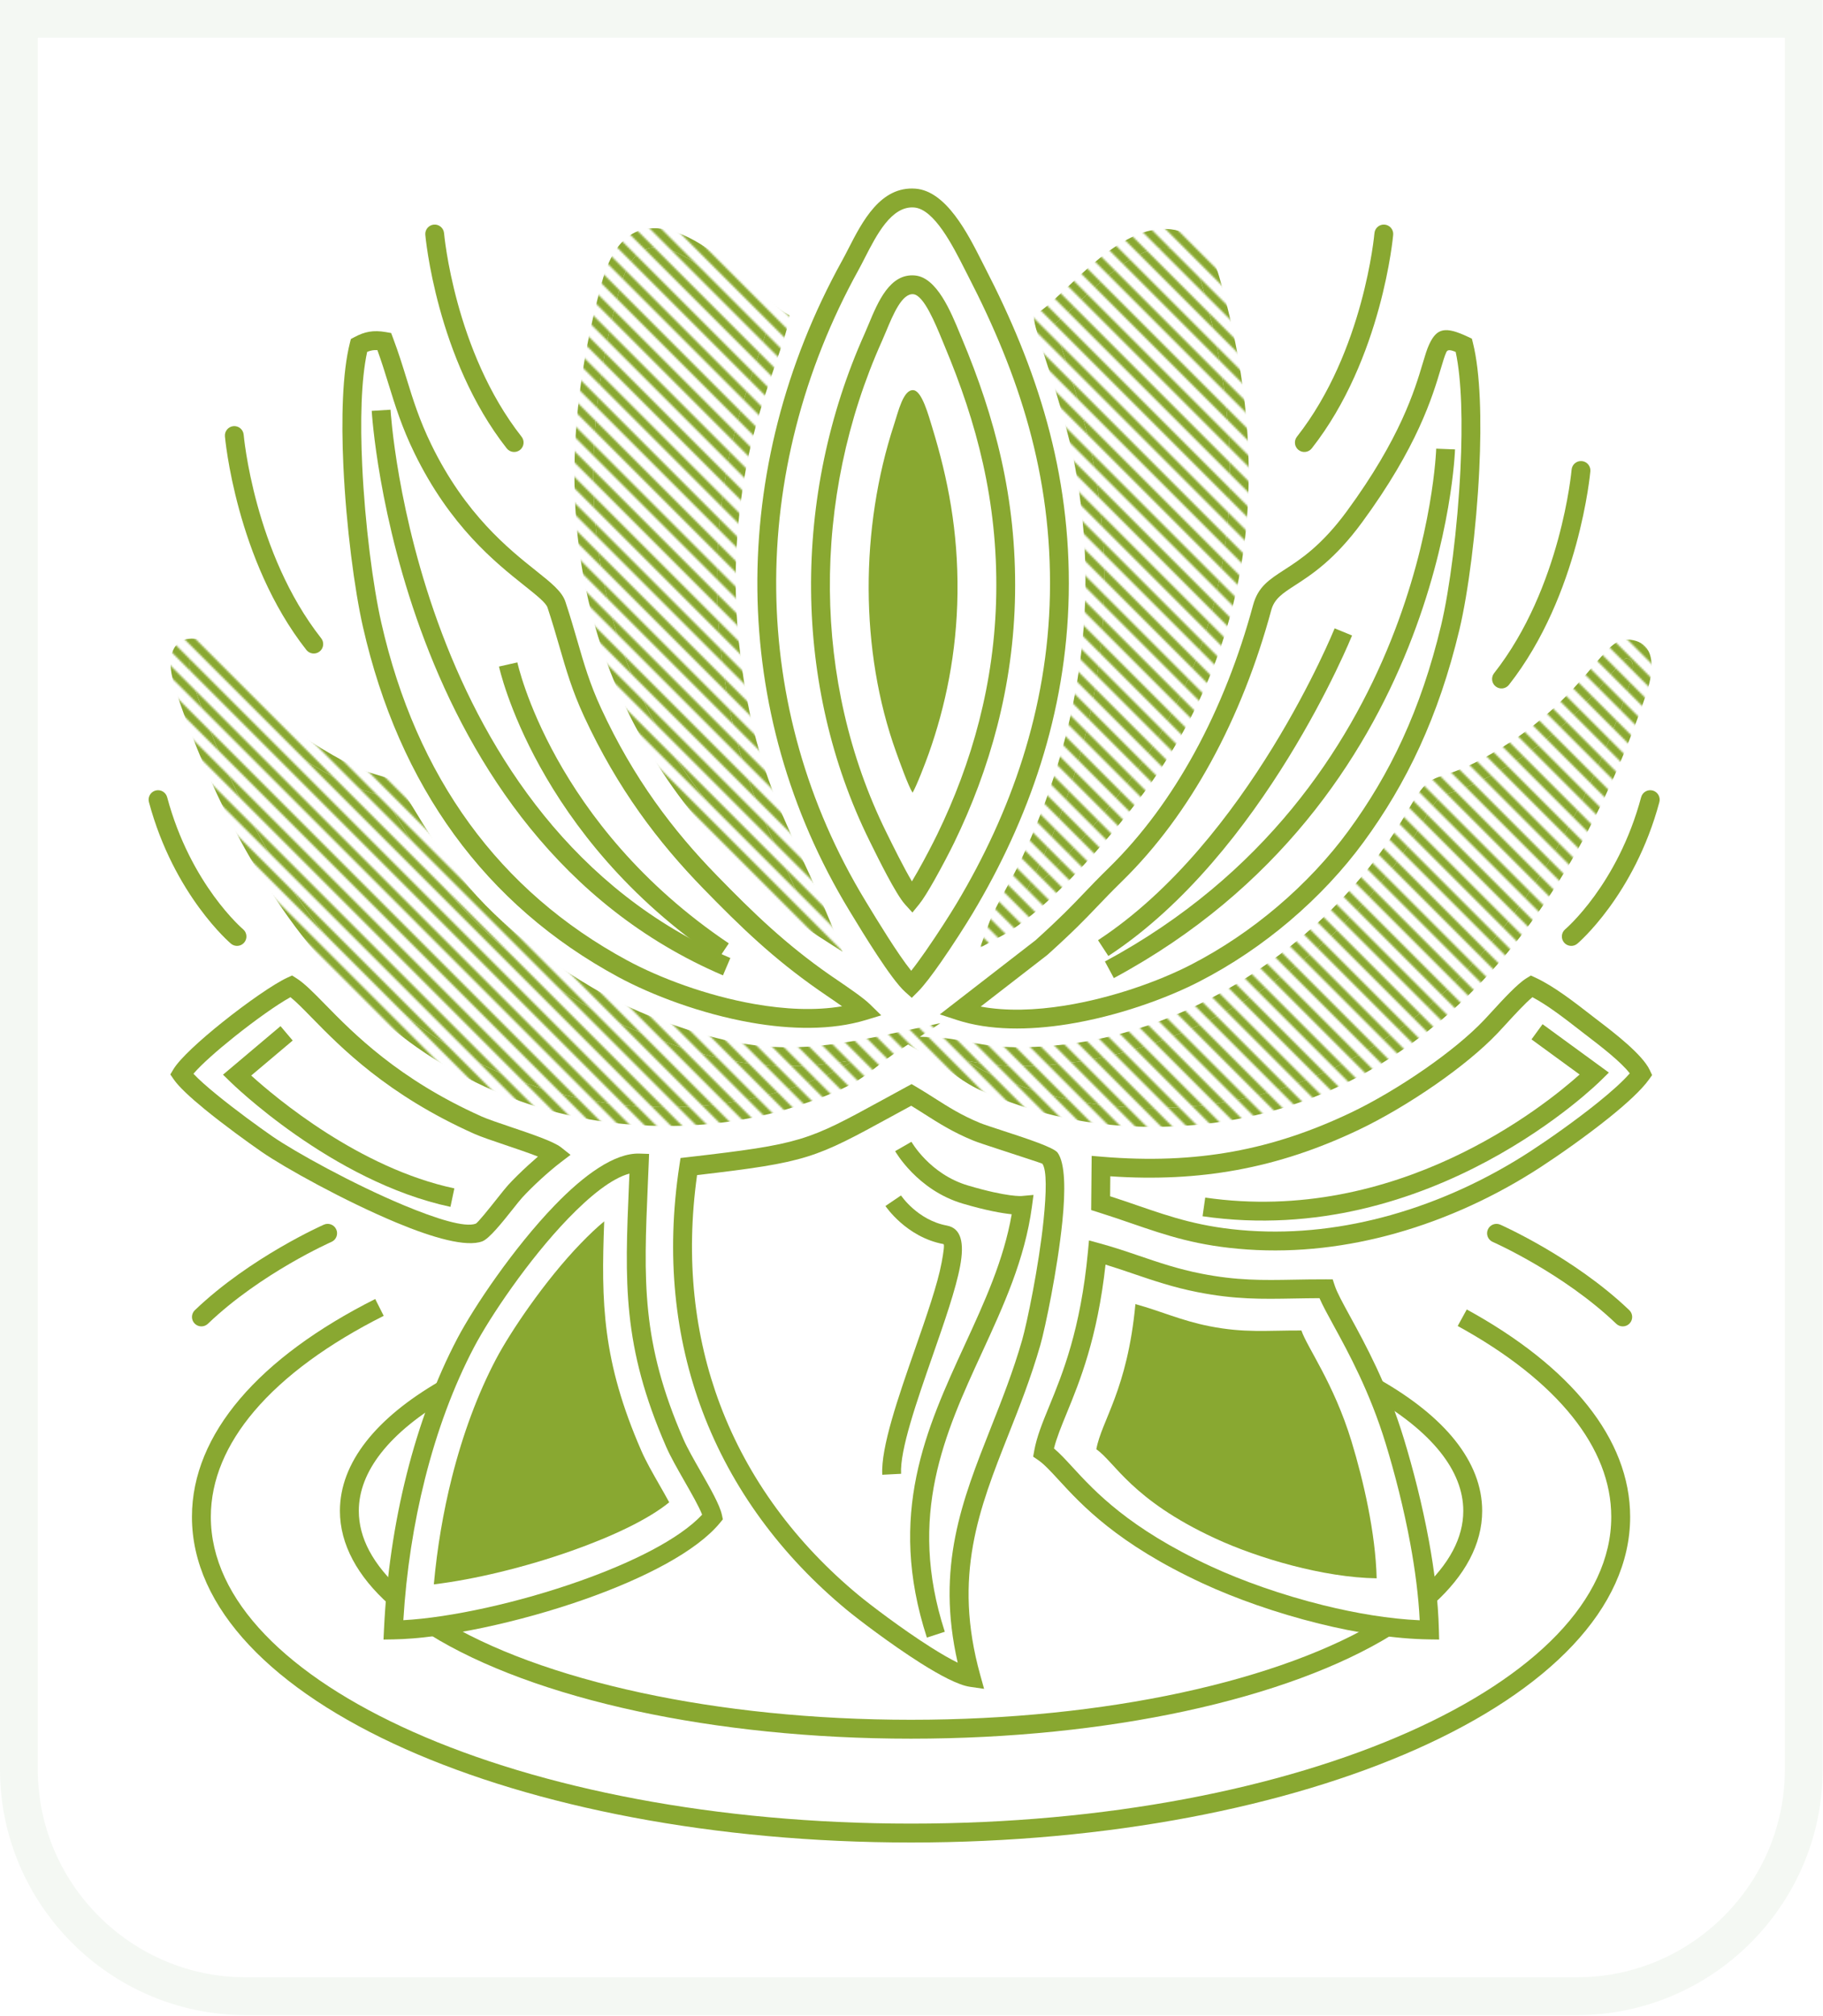 <?xml version="1.0" encoding="UTF-8"?> <svg xmlns="http://www.w3.org/2000/svg" width="965" height="1067" viewBox="0 0 965 1067" fill="none"> <g clip-path="url(#clip0_153_6621)"> <path d="M130 1046.42H834.818C865.057 1046.42 892.556 1034.04 912.497 1014.1C932.439 994.158 944.818 966.659 944.818 936.42V20.001H20.001V936.42C20.001 966.659 32.379 994.158 52.321 1014.1C72.263 1034.04 99.762 1046.42 130 1046.42V1046.42ZM834.818 1066.42H130C94.24 1066.42 61.737 1051.8 38.181 1028.24C14.622 1004.68 0.001 972.182 0.001 936.421V0.002H964.818V936.421C964.818 972.182 950.196 1004.68 926.639 1028.24C903.081 1051.8 870.58 1066.42 834.819 1066.42H834.818Z" fill="#2F7B1B" fill-opacity="0.051"></path> <path d="M482.347 513.749C484.595 510.928 487.271 507.247 490.043 503.265C496.404 494.127 503.027 483.737 506.359 478.166C520.725 454.145 532.786 428.43 541.409 401.098C550.017 373.815 555.18 344.983 555.765 314.696C556.376 283.035 552.269 253.897 544.674 226.21C537.068 198.487 525.934 172.143 512.517 146.135C511.966 145.067 511.347 143.846 510.695 142.557C504.369 130.066 494.511 110.602 483.856 109.802C471.912 108.904 464.026 124.302 457.898 136.266C456.627 138.749 455.419 141.109 454.502 142.764C425.044 196.028 410.254 254.258 410.884 312.133C411.503 368.976 426.996 425.509 458.075 476.688L458.745 477.792C464.172 486.735 475.204 504.916 482.347 513.749V513.749ZM498.245 508.969C493.608 515.63 489.087 521.635 485.967 524.75L482.643 528.069L479.131 524.926C471.623 518.204 456.876 493.9 450.229 482.948L449.558 481.844C417.528 429.099 401.561 370.821 400.923 312.211C400.275 252.612 415.475 192.705 445.752 137.959C446.976 135.745 447.978 133.79 449.031 131.735C456.485 117.181 466.078 98.45 484.598 99.842C500.862 101.063 512.277 123.602 519.601 138.067C520.217 139.282 520.8 140.435 521.384 141.567C535.072 168.101 546.456 195.066 554.282 223.595C562.117 252.159 566.354 282.21 565.725 314.855C565.118 346.246 559.801 376.021 550.939 404.109C542.093 432.147 529.695 458.569 514.912 483.286C511.417 489.13 504.609 499.827 498.244 508.972L498.245 508.969Z" fill="#89A831"></path> <path d="M482.723 466.429C483.708 464.801 484.766 462.98 485.846 461.071C489.76 454.149 493.964 446.013 496.13 441.553C505.232 422.812 512.862 402.804 518.296 381.602C523.732 360.39 526.993 337.935 527.363 314.3C527.749 289.654 525.152 266.966 520.348 245.405C515.546 223.85 508.503 203.339 500.01 183.074C499.935 182.896 499.496 181.822 498.868 180.296C494.996 170.881 488.962 156.212 483.454 155.702C477.461 155.148 472.722 166.543 469.038 175.398C468.341 177.074 467.678 178.668 466.866 180.473C448.249 221.918 438.902 267.244 439.301 312.312C439.693 356.558 449.483 400.556 469.124 440.378L469.549 441.238C472.572 447.371 478.355 459.106 482.721 466.429H482.723ZM494.518 465.954C491.529 471.241 488.626 475.992 486.647 478.424L482.982 482.931L479.089 478.639C474.216 473.268 464.833 454.233 460.605 445.653L460.181 444.793C439.871 403.615 429.746 358.129 429.343 312.391C428.932 265.899 438.57 219.15 457.768 176.411C458.313 175.199 459.048 173.431 459.822 171.571C464.736 159.756 471.062 144.552 484.355 145.782C495.888 146.849 503.32 164.915 508.09 176.509C508.265 176.934 508.438 177.354 509.232 179.247C517.9 199.931 525.111 220.972 530.077 243.257C535.041 265.538 537.725 288.985 537.326 314.457C536.943 338.894 533.569 362.118 527.945 384.062C522.319 406.016 514.464 426.643 505.116 445.889C502.959 450.327 498.662 458.627 494.52 465.953L494.518 465.954Z" fill="#89A831"></path> <path fill-rule="evenodd" clip-rule="evenodd" d="M483.073 419.51C485.164 415.993 489.86 403.786 491.631 398.796C500.481 373.863 506.484 345.454 506.847 313.901C507.224 281.006 501.779 253.341 493.549 226.464C491.522 219.844 488.079 207.063 483.613 206.499C478.196 205.814 475.484 217.902 473.258 224.68C455.276 279.458 455.049 344.422 474.379 398.051C476.246 403.23 480.884 416.209 483.073 419.51V419.51Z" fill="#89A831"></path> <path d="M506.956 879.931C495.38 829.203 509.266 794.096 524.51 755.571C530.312 740.906 536.317 725.733 541.082 709.124C543.556 700.503 549.93 670.123 552.436 645.476C553.89 631.169 554.171 619.192 551.763 615.847C551.661 615.705 538.881 611.529 528.564 608.157C522.608 606.211 517.415 604.514 515.114 603.565C504.381 599.144 497.042 594.473 489.409 589.616C487.119 588.159 484.802 586.683 482.337 585.186C477.492 587.815 474.772 589.301 472.236 590.687C431.346 613.036 427.634 615.06 368.99 621.879C362.757 666.506 367.577 707.195 381.096 743.168C396.009 782.848 421.523 816.874 454.47 844.18C460.34 849.046 477.417 862.081 492.762 871.786C497.932 875.055 502.849 877.929 506.953 879.931H506.956ZM533.807 759.244C518.303 798.425 504.257 833.918 518.876 886.406L520.928 893.773L513.368 892.675C507.345 891.802 497.659 886.68 487.452 880.224C471.616 870.209 454.105 856.849 448.104 851.875C413.857 823.491 387.313 788.061 371.763 746.684C357.27 708.119 352.345 664.463 359.661 616.62L360.238 612.839L364.035 612.401C424.483 605.433 427.338 603.873 467.472 581.938C472.208 579.35 477.37 576.529 480.088 575.056L482.543 573.726L484.971 575.153C488.434 577.19 491.624 579.22 494.763 581.218C501.993 585.82 508.946 590.245 518.904 594.346C520.693 595.083 525.797 596.751 531.65 598.664C543.344 602.485 557.83 607.22 559.848 610.026C563.907 615.664 564.026 630.027 562.357 646.452C559.782 671.783 553.233 703.001 550.692 711.858C545.771 729.003 539.687 744.381 533.807 759.244V759.244Z" fill="#89A831"></path> <path d="M519.118 532.696C532.735 535.235 548.177 534.65 563.562 532.196C588.588 528.203 613.305 519.303 630 510.756C646.813 502.15 662.3 491.553 676.024 479.927C690.871 467.347 703.605 453.588 713.675 439.858C724.678 424.858 734.286 408.855 742.469 391.029C750.683 373.132 757.487 353.373 762.853 330.922C767.352 312.099 771.591 279.38 773.091 248.11C774.241 224.126 773.774 201.137 770.557 186.248C767.405 184.949 766.225 185.062 765.599 186.397C764.747 188.213 763.854 191.208 762.695 195.096C758.321 209.771 750.383 236.414 720.978 276.473C706.508 296.183 694.367 304.038 685.475 309.789C678.999 313.977 674.578 316.838 672.943 322.879C665.407 350.745 654.755 378.215 640.915 403.419C628.103 426.751 612.548 448.152 594.19 466.145C588.292 471.926 584.344 476.059 580.627 479.95C574.27 486.605 568.588 492.554 554.678 505.133L554.385 505.386L519.119 532.696H519.118ZM565.125 542.039C544.575 545.318 523.755 545.433 506.437 539.763L497.492 536.834L548.203 497.562C561.509 485.521 567.123 479.645 573.398 473.075C577.147 469.149 581.132 464.978 587.196 459.036C604.819 441.763 619.791 421.144 632.163 398.614C645.602 374.139 655.957 347.426 663.293 320.301C665.927 310.561 671.656 306.856 680.042 301.43C688.281 296.1 699.532 288.823 712.927 270.576C741.296 231.93 748.921 206.341 753.121 192.246C754.372 188.048 755.337 184.812 756.571 182.181C760.615 173.564 765.071 172.621 776.965 178.203L779.125 179.217L779.699 181.504C783.652 197.243 784.301 222.437 783.048 248.582C781.522 280.392 777.168 313.849 772.535 333.229C767.008 356.359 759.996 376.72 751.527 395.171C743.026 413.693 733.082 430.267 721.719 445.76C711.202 460.098 697.926 474.449 682.466 487.548C668.232 499.607 652.106 510.627 634.529 519.627C617.059 528.57 591.229 537.879 565.121 542.043L565.125 542.039Z" fill="#89A831"></path> <path d="M194.355 186.217C191.134 200.941 190.649 223.173 191.736 246.413C193.195 277.577 197.484 310.354 201.818 329.461C211.095 370.35 226.713 405.965 248.543 435.925C270.226 465.684 298.087 489.917 331.997 508.253C348.966 517.427 373.884 526.875 399.342 531.347C415.31 534.152 431.414 534.99 445.742 532.543C442.974 530.578 439.971 528.532 437.402 526.782C436.123 525.911 434.977 525.129 433.16 523.858C421.235 515.515 411.018 507.255 401.281 498.507C391.597 489.803 382.295 480.53 372.207 470.161C360.369 457.991 349.063 444.849 338.482 429.927C327.881 414.976 318.024 398.268 309.111 378.999C302.894 365.56 299.696 354.52 296.095 342.088C294.251 335.722 292.299 328.984 289.83 321.541C288.986 318.996 284.225 315.204 277.478 309.828C262.342 297.769 238.318 278.632 219.366 239.749C212.721 226.112 209.278 214.972 205.721 203.455C203.919 197.625 202.086 191.696 199.765 185.268C198.797 185.224 197.926 185.27 197.113 185.407C196.197 185.56 195.295 185.832 194.355 186.22V186.217ZM181.776 246.843C180.592 221.526 181.253 197.186 185.194 181.554L185.733 179.417L187.694 178.371C190.365 176.947 192.8 176.008 195.472 175.56C198.155 175.111 200.923 175.171 204.225 175.746L207.048 176.238L208.054 178.91C210.969 186.657 213.132 193.658 215.253 200.522C218.672 211.59 221.981 222.295 228.352 235.371C246.324 272.246 269.248 290.507 283.69 302.014C291.782 308.46 297.49 313.007 299.285 318.414C301.876 326.221 303.825 332.954 305.668 339.313C309.141 351.309 312.228 361.96 318.175 374.818C326.826 393.521 336.366 409.701 346.607 424.145C356.868 438.617 367.848 451.378 379.357 463.206C389.229 473.354 398.361 482.455 407.962 491.083C417.509 499.664 427.428 507.693 438.863 515.694C439.308 516.004 441.066 517.202 443.028 518.54C448.941 522.57 457.037 528.087 460.485 531.463L466.482 537.338L458.434 539.784C440.206 545.323 418.696 544.892 397.626 541.192C371.076 536.528 345.034 526.646 327.273 517.043C292.056 498.001 263.086 472.786 240.5 441.787C217.85 410.704 201.671 373.859 192.096 331.651C187.654 312.076 183.266 278.595 181.779 246.846L181.776 246.843Z" fill="#89A831"></path> <path d="M585.21 669.261C580.877 708.304 571.582 730.991 564.665 747.873C561.765 754.952 559.303 760.961 557.913 766.547C561.05 769.175 564.12 772.514 567.777 776.49C579.438 789.172 597.475 808.79 640.872 828.901C657.449 836.584 678.616 844.108 700.542 849.535C717.741 853.793 735.358 856.754 751.518 857.48C750.873 844.413 749.057 830.653 746.568 817.11C743.092 798.188 738.315 779.752 733.584 764.225C725.167 736.602 713.775 715.786 705.926 701.443C702.781 695.695 700.181 690.946 698.464 687.016C693.704 687.033 689.251 687.113 684.996 687.189C667.843 687.496 653.831 687.748 633.842 683.812C621.091 681.301 610.512 677.7 599.975 674.11C595.072 672.44 590.178 670.773 585.21 669.26V669.261ZM555.447 744.084C562.473 726.936 572.037 703.594 575.901 662.372L576.455 656.457L582.169 658.017C589.744 660.084 596.452 662.369 603.176 664.659C613.376 668.133 623.613 671.62 635.754 674.009C654.843 677.767 668.329 677.526 684.839 677.231C690.099 677.137 695.662 677.038 701.856 677.056L705.454 677.066L706.583 680.473C707.778 684.075 710.785 689.568 714.675 696.681C722.717 711.377 734.39 732.705 743.114 761.338C747.95 777.209 752.828 796.031 756.372 815.316C759.28 831.139 761.298 847.315 761.675 862.503L761.804 867.675L756.636 867.602C738.22 867.337 717.863 864.103 698.159 859.226C675.583 853.638 653.778 845.885 636.691 837.965C591.472 817.01 572.62 796.506 560.432 783.249C556.155 778.597 552.757 774.902 549.563 772.712L546.895 770.882L547.472 767.712C548.838 760.209 551.82 752.934 555.445 744.086L555.447 744.084Z" fill="#89A831"></path> <path fill-rule="evenodd" clip-rule="evenodd" d="M601.027 690.164C596.759 735.674 583.128 751.659 580.338 766.981C590.092 773.671 598.798 793.548 643.093 814.076C665.972 824.678 700.687 834.87 728.732 835.272C728.134 811.207 721.719 783.473 715.408 762.762C706.044 732.036 691.816 712.9 688.903 704.117C670.202 704.061 658.822 705.514 640.2 701.848C625.286 698.912 614.404 693.814 601.027 690.162V690.164Z" fill="#89A831"></path> <path d="M371.667 801.591C370.018 797.332 366.172 790.603 362.283 783.797C358.628 777.402 354.937 770.944 352.647 765.695C329.3 712.156 330.732 678.623 332.963 626.352L333.187 621.1C323.885 623.569 312.347 632.857 300.786 644.832C279.742 666.629 259.369 696.924 250.916 713C240.105 733.566 231.356 757.188 224.974 782.531C218.965 806.393 215.06 831.729 213.51 857.434C238.489 856.073 274.58 848.155 306.923 836.704C334.837 826.821 359.714 814.431 371.67 801.589L371.667 801.591ZM370.955 778.837C376.007 787.674 380.992 796.395 382.141 801.716L382.648 804.061L381.107 805.935C368.697 821.015 341.091 835.199 310.243 846.12C274.622 858.732 234.31 867.171 208.316 867.591L203.007 867.677L203.258 862.376C204.597 834.11 208.71 806.225 215.287 780.111C221.857 754.025 230.895 729.648 242.089 708.354C250.831 691.726 271.882 660.415 293.598 637.92C309.139 621.824 325.34 610.05 338.566 610.5L343.592 610.671L343.39 615.676C343.237 619.464 343.079 623.149 342.926 626.745C340.753 677.633 339.36 710.279 361.79 761.715C363.79 766.303 367.39 772.603 370.955 778.84V778.837Z" fill="#89A831"></path> <path fill-rule="evenodd" clip-rule="evenodd" d="M354.247 795.05C352.744 792.276 350.847 788.959 348.938 785.617C345.445 779.507 341.917 773.336 339.502 767.797C318.82 720.37 318.169 689.477 319.838 646.361C315.924 649.59 311.682 653.628 307.329 658.137C288.398 677.746 270.093 704.955 262.509 719.381C252.819 737.813 244.959 759.066 239.2 781.933C234.633 800.064 231.406 819.107 229.648 838.475C250.885 835.936 277.911 829.458 302.667 820.694C323.971 813.152 343.075 804.183 354.247 795.051V795.05Z" fill="#89A831"></path> <mask id="mask0_153_6621" style="mask-type:alpha" maskUnits="userSpaceOnUse" x="-166" y="-204" width="1297" height="1126"> <path d="M-162.947 330.832L424.241 918.02L421.255 921.006L-165.933 333.818L-162.947 330.832Z" fill="#89A831"></path> <path fill-rule="evenodd" clip-rule="evenodd" d="M-155.185 324.956C40.545 520.686 236.273 716.414 432.003 912.144C431.007 913.14 430.013 914.135 429.017 915.13C233.287 719.4 37.559 523.672 -158.171 327.942C-157.175 326.946 -156.181 325.952 -155.185 324.956Z" fill="#89A831"></path> <path fill-rule="evenodd" clip-rule="evenodd" d="M-147.425 319.081C48.305 514.811 244.034 710.539 439.764 906.269C438.768 907.265 437.773 908.26 436.778 909.255C241.048 713.525 45.319 517.797 -150.411 322.067C-149.415 321.071 -148.42 320.077 -147.425 319.081V319.081Z" fill="#89A831"></path> <path fill-rule="evenodd" clip-rule="evenodd" d="M-139.663 313.206C56.067 508.936 251.795 704.664 447.525 900.394C446.53 901.39 445.535 902.385 444.539 903.38C248.809 707.65 53.081 511.922 -142.649 316.192C-141.653 315.196 -140.659 314.202 -139.663 313.206V313.206Z" fill="#89A831"></path> <path fill-rule="evenodd" clip-rule="evenodd" d="M-131.902 307.332C63.828 503.062 259.556 698.79 455.286 894.52C454.29 895.516 453.296 896.511 452.3 897.506C256.57 701.776 60.842 506.048 -134.888 310.318C-133.893 309.322 -132.898 308.328 -131.902 307.332V307.332Z" fill="#89A831"></path> <path fill-rule="evenodd" clip-rule="evenodd" d="M-124.14 301.457C71.59 497.187 267.318 692.915 463.048 888.645C462.052 889.641 461.058 890.636 460.062 891.631C264.332 695.901 68.603 500.173 -127.126 304.443C-126.131 303.447 -125.136 302.453 -124.14 301.457V301.457Z" fill="#89A831"></path> <path fill-rule="evenodd" clip-rule="evenodd" d="M-116.38 295.582C79.35 491.312 275.078 687.04 470.808 882.77C469.813 883.766 468.818 884.76 467.822 885.756C272.092 690.026 76.364 494.298 -119.366 298.568C-118.37 297.572 -117.376 296.578 -116.38 295.582V295.582Z" fill="#89A831"></path> <path fill-rule="evenodd" clip-rule="evenodd" d="M-108.618 289.707C87.112 485.437 282.84 681.165 478.57 876.895C477.574 877.891 476.58 878.886 475.584 879.881C279.854 684.151 84.126 488.423 -111.604 292.693C-110.608 291.697 -109.614 290.703 -108.618 289.707V289.707Z" fill="#89A831"></path> <path fill-rule="evenodd" clip-rule="evenodd" d="M-100.858 283.832C94.872 479.562 290.601 675.29 486.331 871.02C485.335 872.016 484.34 873.011 483.345 874.006C287.615 678.276 91.886 482.548 -103.844 286.818C-102.848 285.822 -101.854 284.828 -100.858 283.832V283.832Z" fill="#89A831"></path> <path fill-rule="evenodd" clip-rule="evenodd" d="M-93.096 277.957C102.634 473.687 298.363 669.415 494.093 865.145C493.097 866.141 492.102 867.136 491.107 868.131C295.377 672.401 99.648 476.673 -96.082 280.943C-95.086 279.947 -94.092 278.953 -93.096 277.957V277.957Z" fill="#89A831"></path> <path fill-rule="evenodd" clip-rule="evenodd" d="M-85.334 272.083C110.396 467.813 306.125 663.541 501.855 859.271C500.859 860.267 499.864 861.262 498.868 862.257C303.139 666.527 107.41 470.799 -88.32 275.069C-87.324 274.073 -86.33 273.079 -85.334 272.083V272.083Z" fill="#89A831"></path> <path fill-rule="evenodd" clip-rule="evenodd" d="M-77.573 266.208C118.156 461.938 313.885 657.666 509.615 853.396C508.619 854.392 507.625 855.387 506.629 856.382C310.899 660.652 115.17 464.924 -80.56 269.194C-79.564 268.198 -78.569 267.204 -77.573 266.208V266.208Z" fill="#89A831"></path> <path fill-rule="evenodd" clip-rule="evenodd" d="M-69.812 260.333C125.918 456.063 321.647 651.791 517.377 847.521C516.381 848.517 515.387 849.512 514.391 850.507C318.661 654.777 122.932 459.049 -72.798 263.319C-71.802 262.323 -70.807 261.329 -69.812 260.333V260.333Z" fill="#89A831"></path> <path fill-rule="evenodd" clip-rule="evenodd" d="M-62.051 254.458C133.679 450.188 329.407 645.916 525.137 841.646C524.141 842.642 523.147 843.637 522.151 844.632C326.421 648.902 130.693 453.174 -65.037 257.444C-64.041 256.448 -63.047 255.454 -62.051 254.458V254.458Z" fill="#89A831"></path> <path fill-rule="evenodd" clip-rule="evenodd" d="M-54.289 248.582C141.441 444.312 337.169 640.04 532.899 835.77C531.903 836.766 530.909 837.761 529.913 838.756C334.183 643.026 138.455 447.298 -57.275 251.568C-56.279 250.572 -55.285 249.578 -54.289 248.582V248.582Z" fill="#89A831"></path> <path fill-rule="evenodd" clip-rule="evenodd" d="M-46.529 242.707C149.201 438.437 344.93 634.165 540.659 829.895C539.664 830.891 538.669 831.886 537.673 832.881C341.943 637.151 146.215 441.423 -49.515 245.693C-48.519 244.697 -47.525 243.703 -46.529 242.707V242.707Z" fill="#89A831"></path> <path fill-rule="evenodd" clip-rule="evenodd" d="M-38.767 236.832C156.963 432.562 352.691 628.29 548.421 824.02C547.426 825.016 546.431 826.011 545.435 827.006C349.705 631.276 153.977 435.548 -41.753 239.818C-40.757 238.822 -39.763 237.828 -38.767 236.832V236.832Z" fill="#89A831"></path> <path fill-rule="evenodd" clip-rule="evenodd" d="M-31.006 230.957C164.724 426.687 360.452 622.415 556.182 818.145C555.186 819.141 554.192 820.135 553.196 821.131C357.466 625.401 161.738 429.673 -33.992 233.943C-32.997 232.947 -32.002 231.953 -31.006 230.957V230.957Z" fill="#89A831"></path> <path fill-rule="evenodd" clip-rule="evenodd" d="M-23.244 225.082C172.485 420.812 368.214 616.54 563.944 812.27C562.948 813.266 561.954 814.261 560.958 815.256C365.228 619.526 169.499 423.798 -26.23 228.068C-25.235 227.072 -24.24 226.078 -23.244 225.082V225.082Z" fill="#89A831"></path> <path fill-rule="evenodd" clip-rule="evenodd" d="M-15.484 219.208C180.246 414.938 375.974 610.666 571.704 806.396C570.708 807.392 569.714 808.387 568.718 809.382C372.988 613.652 177.26 417.924 -18.47 222.194C-17.474 221.198 -16.48 220.204 -15.484 219.208V219.208Z" fill="#89A831"></path> <path fill-rule="evenodd" clip-rule="evenodd" d="M-7.722 213.333C188.008 409.063 383.736 604.791 579.466 800.521C578.47 801.517 577.476 802.512 576.48 803.507C380.75 607.777 185.022 412.049 -10.708 216.319C-9.712 215.323 -8.718 214.329 -7.722 213.333V213.333Z" fill="#89A831"></path> <path fill-rule="evenodd" clip-rule="evenodd" d="M0.038 207.458C195.768 403.188 391.497 598.916 587.227 794.646C586.231 795.642 585.236 796.636 584.241 797.632C388.511 601.902 192.782 406.174 -2.948 210.444C-1.952 209.448 -0.958 208.454 0.038 207.458V207.458Z" fill="#89A831"></path> <path fill-rule="evenodd" clip-rule="evenodd" d="M7.8 201.583C203.53 397.313 399.259 593.041 594.989 788.771C593.993 789.767 592.998 790.762 592.003 791.757C396.273 596.027 200.544 400.299 4.814 204.569C5.81 203.573 6.804 202.579 7.8 201.583V201.583Z" fill="#89A831"></path> <path fill-rule="evenodd" clip-rule="evenodd" d="M15.562 195.708C211.292 391.438 407.02 587.166 602.75 782.896C601.754 783.892 600.76 784.887 599.764 785.882C404.034 590.152 208.306 394.424 12.576 198.694C13.572 197.698 14.566 196.704 15.562 195.708V195.708Z" fill="#89A831"></path> <path fill-rule="evenodd" clip-rule="evenodd" d="M23.323 189.834C219.052 385.564 414.781 581.292 610.511 777.022C609.515 778.018 608.521 779.012 607.525 780.008C411.795 584.278 216.066 388.55 20.336 192.82C21.332 191.824 22.327 190.83 23.323 189.834V189.834Z" fill="#89A831"></path> <path fill-rule="evenodd" clip-rule="evenodd" d="M31.084 183.959C226.814 379.689 422.543 575.417 618.273 771.147C617.277 772.143 616.283 773.137 615.287 774.133C419.557 578.403 223.828 382.675 28.098 186.945C29.094 185.949 30.089 184.955 31.084 183.959V183.959Z" fill="#89A831"></path> <path fill-rule="evenodd" clip-rule="evenodd" d="M38.845 178.082C234.575 373.812 430.303 569.54 626.033 765.27C625.037 766.266 624.043 767.261 623.047 768.256C427.317 572.526 231.589 376.798 35.859 181.068C36.855 180.072 37.849 179.078 38.845 178.082V178.082Z" fill="#89A831"></path> <path fill-rule="evenodd" clip-rule="evenodd" d="M46.607 172.207C242.337 367.937 438.065 563.665 633.795 759.395C632.799 760.391 631.805 761.385 630.809 762.381C435.079 566.651 239.351 370.923 43.621 175.193C44.616 174.197 45.611 173.203 46.607 172.207V172.207Z" fill="#89A831"></path> <path fill-rule="evenodd" clip-rule="evenodd" d="M54.367 166.333C250.097 362.063 445.826 557.791 641.555 753.521C640.56 754.517 639.565 755.512 638.569 756.507C442.839 560.777 247.111 365.049 51.381 169.319C52.377 168.323 53.371 167.329 54.367 166.333V166.333Z" fill="#89A831"></path> <path fill-rule="evenodd" clip-rule="evenodd" d="M62.129 160.458C257.859 356.188 453.587 551.916 649.317 747.646C648.322 748.642 647.327 749.637 646.331 750.632C450.601 554.902 254.873 359.174 59.143 163.444C60.139 162.448 61.133 161.454 62.129 160.458V160.458Z" fill="#89A831"></path> <path fill-rule="evenodd" clip-rule="evenodd" d="M69.89 154.583C265.62 350.313 461.348 546.041 657.078 741.771C656.082 742.767 655.088 743.762 654.092 744.757C458.362 549.027 262.633 353.299 66.904 157.569C67.899 156.573 68.894 155.579 69.89 154.583V154.583Z" fill="#89A831"></path> <path fill-rule="evenodd" clip-rule="evenodd" d="M77.651 148.708C273.381 344.438 469.11 540.166 664.84 735.896C663.844 736.892 662.849 737.887 661.854 738.882C466.124 543.152 270.395 347.424 74.665 151.694C75.661 150.698 76.656 149.704 77.651 148.708V148.708Z" fill="#89A831"></path> <path fill-rule="evenodd" clip-rule="evenodd" d="M85.412 142.833C281.142 338.563 476.87 534.291 672.6 730.021C671.604 731.017 670.61 732.011 669.614 733.007C473.884 537.277 278.156 341.549 82.426 145.819C83.422 144.823 84.416 143.829 85.412 142.833V142.833Z" fill="#89A831"></path> <path fill-rule="evenodd" clip-rule="evenodd" d="M93.174 136.959C288.904 332.689 484.632 528.417 680.362 724.147C679.366 725.143 678.372 726.137 677.376 727.133C481.646 531.403 285.918 335.675 90.188 139.945C91.184 138.949 92.178 137.955 93.174 136.959V136.959Z" fill="#89A831"></path> <path fill-rule="evenodd" clip-rule="evenodd" d="M100.934 131.084C296.664 326.814 492.393 522.542 688.123 718.272C687.127 719.268 686.132 720.262 685.137 721.258C489.407 525.528 293.678 329.8 97.948 134.07C98.944 133.074 99.938 132.08 100.934 131.084V131.084Z" fill="#89A831"></path> <path fill-rule="evenodd" clip-rule="evenodd" d="M108.696 125.209C304.426 320.939 500.154 516.667 695.884 712.397C694.888 713.393 693.894 714.388 692.898 715.383C497.168 519.653 301.44 323.925 105.71 128.195C106.706 127.199 107.7 126.205 108.696 125.209V125.209Z" fill="#89A831"></path> <path fill-rule="evenodd" clip-rule="evenodd" d="M116.456 119.334C312.186 315.064 507.915 510.792 703.645 706.522C702.649 707.518 701.655 708.512 700.659 709.508C504.929 513.778 309.2 318.05 113.47 122.32C114.466 121.324 115.461 120.33 116.456 119.334V119.334Z" fill="#89A831"></path> <path fill-rule="evenodd" clip-rule="evenodd" d="M124.218 113.459C319.948 309.189 515.677 504.917 711.407 700.647C710.411 701.643 709.417 702.637 708.421 703.633C512.691 507.903 316.962 312.175 121.232 116.445C122.228 115.449 123.223 114.455 124.218 113.459V113.459Z" fill="#89A831"></path> <path fill-rule="evenodd" clip-rule="evenodd" d="M131.98 107.584C327.71 303.314 523.439 499.042 719.168 694.772C718.173 695.768 717.178 696.762 716.182 697.758C520.453 502.028 324.724 306.3 128.994 110.57C129.99 109.574 130.984 108.58 131.98 107.584V107.584Z" fill="#89A831"></path> <path fill-rule="evenodd" clip-rule="evenodd" d="M139.741 101.708C335.471 297.438 531.199 493.166 726.929 688.896C725.933 689.892 724.939 690.887 723.943 691.882C528.213 496.152 332.485 300.424 136.755 104.694C137.75 103.698 138.745 102.704 139.741 101.708V101.708Z" fill="#89A831"></path> <path fill-rule="evenodd" clip-rule="evenodd" d="M147.503 95.833C343.233 291.563 538.961 487.291 734.691 683.021C733.695 684.017 732.701 685.012 731.705 686.007C535.975 490.277 340.247 294.549 144.517 98.819C145.512 97.823 146.507 96.829 147.503 95.833V95.833Z" fill="#89A831"></path> <path fill-rule="evenodd" clip-rule="evenodd" d="M155.263 89.958C350.993 285.688 546.722 481.416 742.451 677.146C741.456 678.142 740.461 679.137 739.465 680.132C543.736 484.402 348.007 288.674 152.277 92.944C153.273 91.948 154.267 90.954 155.263 89.958V89.958Z" fill="#89A831"></path> <path fill-rule="evenodd" clip-rule="evenodd" d="M163.025 84.084C358.755 279.814 554.483 475.542 750.213 671.272C749.218 672.268 748.223 673.262 747.227 674.258C551.497 478.528 355.769 282.8 160.039 87.07C161.035 86.074 162.029 85.08 163.025 84.084V84.084Z" fill="#89A831"></path> <path fill-rule="evenodd" clip-rule="evenodd" d="M170.785 78.209C366.515 273.939 562.244 469.667 757.974 665.397C756.978 666.393 755.983 667.387 754.988 668.383C559.258 472.653 363.529 276.925 167.799 81.195C168.795 80.199 169.79 79.205 170.785 78.209V78.209Z" fill="#89A831"></path> <path fill-rule="evenodd" clip-rule="evenodd" d="M178.547 72.334C374.277 268.064 570.006 463.792 765.736 659.522C764.74 660.518 763.745 661.512 762.75 662.508C567.02 466.778 371.291 271.05 175.561 75.32C176.557 74.324 177.551 73.33 178.547 72.334V72.334Z" fill="#89A831"></path> <path fill-rule="evenodd" clip-rule="evenodd" d="M186.308 66.459C382.038 262.189 577.766 457.917 773.496 653.647C772.5 654.643 771.506 655.637 770.51 656.633C574.78 460.903 379.052 265.175 183.322 69.445C184.318 68.449 185.312 67.455 186.308 66.459V66.459Z" fill="#89A831"></path> <path fill-rule="evenodd" clip-rule="evenodd" d="M194.07 60.584C389.799 256.314 585.528 452.042 781.258 647.772C780.262 648.768 779.268 649.762 778.272 650.758C582.542 455.028 386.813 259.3 191.083 63.57C192.079 62.574 193.074 61.58 194.07 60.584V60.584Z" fill="#89A831"></path> <path fill-rule="evenodd" clip-rule="evenodd" d="M201.83 54.71C397.56 250.44 593.288 446.168 789.018 641.898C788.022 642.894 787.028 643.888 786.032 644.884C590.302 449.154 394.574 253.426 198.844 57.696C199.84 56.7 200.834 55.706 201.83 54.71V54.71Z" fill="#89A831"></path> <path fill-rule="evenodd" clip-rule="evenodd" d="M209.592 48.835C405.322 244.565 601.05 440.293 796.78 636.023C795.784 637.019 794.79 638.013 793.794 639.009C598.064 443.279 402.336 247.551 206.606 51.821C207.602 50.825 208.596 49.831 209.592 48.835V48.835Z" fill="#89A831"></path> <path fill-rule="evenodd" clip-rule="evenodd" d="M217.352 42.96C413.082 238.69 608.811 434.418 804.541 630.148C803.545 631.144 802.551 632.138 801.555 633.134C605.825 437.404 410.096 241.676 214.366 45.946C215.362 44.95 216.357 43.956 217.352 42.96V42.96Z" fill="#89A831"></path> <path fill-rule="evenodd" clip-rule="evenodd" d="M225.114 37.085C420.844 232.815 616.573 428.543 812.303 624.273C811.307 625.269 810.313 626.263 809.317 627.259C613.587 431.529 417.858 235.801 222.128 40.071C223.124 39.075 224.119 38.081 225.114 37.085V37.085Z" fill="#89A831"></path> <path fill-rule="evenodd" clip-rule="evenodd" d="M232.876 31.209C428.606 226.939 624.335 422.667 820.064 618.397C819.069 619.393 818.074 620.387 817.078 621.383C621.349 425.653 425.62 229.925 229.89 34.195C230.886 33.199 231.88 32.205 232.876 31.209V31.209Z" fill="#89A831"></path> <path fill-rule="evenodd" clip-rule="evenodd" d="M240.637 25.334C436.367 221.064 632.095 416.792 827.825 612.522C826.829 613.518 825.835 614.513 824.839 615.508C629.109 419.778 433.381 224.05 237.651 28.32C238.646 27.324 239.641 26.33 240.637 25.334V25.334Z" fill="#89A831"></path> <path fill-rule="evenodd" clip-rule="evenodd" d="M248.399 19.459C444.129 215.189 639.857 410.917 835.587 606.647C834.591 607.643 833.597 608.637 832.601 609.633C636.871 413.903 441.143 218.175 245.413 22.445C246.408 21.449 247.403 20.455 248.399 19.459V19.459Z" fill="#89A831"></path> <path fill-rule="evenodd" clip-rule="evenodd" d="M256.159 13.584C451.889 209.314 647.617 405.042 843.347 600.772C842.351 601.768 841.357 602.762 840.361 603.758C644.631 408.028 448.903 212.3 253.173 16.57C254.169 15.574 255.163 14.58 256.159 13.584V13.584Z" fill="#89A831"></path> <path fill-rule="evenodd" clip-rule="evenodd" d="M263.921 7.709C459.651 203.439 655.379 399.167 851.109 594.897C850.113 595.893 849.119 596.887 848.123 597.883C652.393 402.153 456.665 206.425 260.935 10.695C261.931 9.699 262.925 8.705 263.921 7.709V7.709Z" fill="#89A831"></path> <path fill-rule="evenodd" clip-rule="evenodd" d="M271.681 1.835C467.411 197.565 663.14 393.293 858.87 589.023C857.874 590.019 856.879 591.013 855.884 592.009C660.154 396.279 464.425 200.551 268.695 4.821C269.691 3.825 270.686 2.831 271.681 1.835V1.835Z" fill="#89A831"></path> <path fill-rule="evenodd" clip-rule="evenodd" d="M279.443 -4.04C475.173 191.69 670.902 387.418 866.632 583.148C865.636 584.144 864.641 585.138 863.646 586.134C667.916 390.404 472.187 194.676 276.457 -1.054C277.453 -2.05 278.447 -3.044 279.443 -4.04V-4.04Z" fill="#89A831"></path> <path fill-rule="evenodd" clip-rule="evenodd" d="M287.204 -9.915C482.934 185.815 678.662 381.543 874.392 577.273C873.396 578.269 872.402 579.263 871.406 580.259C675.676 384.529 479.948 188.801 284.218 -6.929C285.214 -7.925 286.208 -8.919 287.204 -9.915V-9.915Z" fill="#89A831"></path> <path fill-rule="evenodd" clip-rule="evenodd" d="M294.966 -15.79C490.695 179.94 686.424 375.668 882.154 571.398C881.158 572.394 880.164 573.388 879.168 574.384C683.438 378.654 487.709 182.926 291.979 -12.804C292.975 -13.8 293.97 -14.794 294.966 -15.79V-15.79Z" fill="#89A831"></path> <path fill-rule="evenodd" clip-rule="evenodd" d="M302.726 -21.665C498.456 174.065 694.184 369.793 889.914 565.523C888.919 566.519 887.924 567.513 886.928 568.509C691.198 372.779 495.47 177.051 299.74 -18.679C300.736 -19.675 301.73 -20.669 302.726 -21.665V-21.665Z" fill="#89A831"></path> <path fill-rule="evenodd" clip-rule="evenodd" d="M310.488 -27.54C506.218 168.19 701.946 363.918 897.676 559.648C896.68 560.644 895.686 561.638 894.69 562.634C698.96 366.904 503.232 171.176 307.502 -24.554C308.498 -25.55 309.492 -26.544 310.488 -27.54V-27.54Z" fill="#89A831"></path> <path fill-rule="evenodd" clip-rule="evenodd" d="M318.248 -33.416C513.978 162.314 709.707 358.042 905.437 553.772C904.441 554.768 903.446 555.762 902.45 556.758C706.721 361.028 510.992 165.3 315.262 -30.43C316.258 -31.426 317.252 -32.42 318.248 -33.416V-33.416Z" fill="#89A831"></path> <path fill-rule="evenodd" clip-rule="evenodd" d="M326.01 -39.291C521.74 156.439 717.469 352.167 913.198 547.897C912.203 548.893 911.208 549.887 910.212 550.883C714.483 355.153 518.754 159.425 323.024 -36.305C324.02 -37.301 325.014 -38.295 326.01 -39.291V-39.291Z" fill="#89A831"></path> <path fill-rule="evenodd" clip-rule="evenodd" d="M333.771 -45.166C529.501 150.564 725.229 346.292 920.959 542.022C919.963 543.018 918.969 544.012 917.973 545.008C722.243 349.278 526.515 153.55 330.785 -42.18C331.781 -43.176 332.775 -44.17 333.771 -45.166V-45.166Z" fill="#89A831"></path> <path fill-rule="evenodd" clip-rule="evenodd" d="M341.533 -51.04C537.263 144.69 732.991 340.418 928.721 536.148C927.725 537.144 926.731 538.138 925.735 539.134C730.005 343.404 534.277 147.676 338.547 -48.054C339.542 -49.05 340.537 -50.044 341.533 -51.04V-51.04Z" fill="#89A831"></path> <path fill-rule="evenodd" clip-rule="evenodd" d="M349.295 -56.915C545.025 138.815 740.753 334.543 936.483 530.273C935.487 531.269 934.493 532.263 933.497 533.259C737.767 337.529 542.039 141.801 346.309 -53.929C347.304 -54.925 348.299 -55.919 349.295 -56.915V-56.915Z" fill="#89A831"></path> <path fill-rule="evenodd" clip-rule="evenodd" d="M357.055 -62.79C552.785 132.94 748.513 328.668 944.243 524.398C943.247 525.394 942.253 526.388 941.257 527.384C745.527 331.654 549.799 135.926 354.069 -59.804C355.065 -60.8 356.059 -61.794 357.055 -62.79V-62.79Z" fill="#89A831"></path> <path fill-rule="evenodd" clip-rule="evenodd" d="M364.817 -68.665C560.547 127.065 756.275 322.793 952.005 518.523C951.009 519.519 950.015 520.513 949.019 521.509C753.289 325.779 557.561 130.051 361.831 -65.679C362.827 -66.675 363.821 -67.669 364.817 -68.665V-68.665Z" fill="#89A831"></path> <path fill-rule="evenodd" clip-rule="evenodd" d="M372.577 -74.54C568.307 121.19 764.036 316.918 959.766 512.648C958.77 513.644 957.775 514.638 956.78 515.634C761.05 319.904 565.321 124.176 369.591 -71.554C370.587 -72.55 371.582 -73.544 372.577 -74.54V-74.54Z" fill="#89A831"></path> <path fill-rule="evenodd" clip-rule="evenodd" d="M380.339 -80.414C576.069 115.316 771.797 311.044 967.527 506.774C966.532 507.77 965.537 508.764 964.541 509.76C768.811 314.03 573.083 118.302 377.353 -77.428C378.349 -78.424 379.343 -79.418 380.339 -80.414V-80.414Z" fill="#89A831"></path> <path fill-rule="evenodd" clip-rule="evenodd" d="M388.1 -86.289C583.829 109.441 779.558 305.169 975.288 500.899C974.292 501.895 973.298 502.889 972.302 503.885C776.572 308.155 580.843 112.427 385.114 -83.303C386.109 -84.299 387.104 -85.293 388.1 -86.289V-86.289Z" fill="#89A831"></path> <path fill-rule="evenodd" clip-rule="evenodd" d="M395.862 -92.164C591.591 103.566 787.32 299.294 983.05 495.024C982.054 496.02 981.06 497.014 980.064 498.01C784.334 302.28 588.605 106.552 392.875 -89.178C393.871 -90.174 394.866 -91.168 395.862 -92.164V-92.164Z" fill="#89A831"></path> <path fill-rule="evenodd" clip-rule="evenodd" d="M403.622 -98.039C599.352 97.691 795.08 293.419 990.81 489.149C989.814 490.145 988.82 491.139 987.824 492.135C792.094 296.405 596.366 100.677 400.636 -95.053C401.632 -96.049 402.626 -97.043 403.622 -98.039V-98.039Z" fill="#89A831"></path> <path fill-rule="evenodd" clip-rule="evenodd" d="M411.384 -103.914C607.114 91.816 802.842 287.544 998.572 483.274C997.576 484.27 996.582 485.264 995.586 486.26C799.856 290.53 604.128 94.802 408.398 -100.928C409.394 -101.924 410.388 -102.918 411.384 -103.914V-103.914Z" fill="#89A831"></path> <path fill-rule="evenodd" clip-rule="evenodd" d="M419.144 -109.79C614.874 85.94 810.603 281.668 1006.33 477.398C1005.34 478.394 1004.34 479.388 1003.35 480.384C807.617 284.654 611.888 88.926 416.158 -106.804C417.154 -107.8 418.148 -108.794 419.144 -109.79Z" fill="#89A831"></path> <path fill-rule="evenodd" clip-rule="evenodd" d="M426.906 -115.665C622.636 80.065 818.365 275.793 1014.09 471.523C1013.1 472.519 1012.1 473.513 1011.11 474.509C815.379 278.779 619.65 83.051 423.92 -112.679C424.916 -113.675 425.91 -114.669 426.906 -115.665V-115.665Z" fill="#89A831"></path> <path fill-rule="evenodd" clip-rule="evenodd" d="M434.667 -121.54C630.397 74.19 826.125 269.918 1021.86 465.648C1020.86 466.644 1019.86 467.638 1018.87 468.634C823.139 272.904 627.411 77.176 431.681 -118.554C432.676 -119.55 433.671 -120.544 434.667 -121.54V-121.54Z" fill="#89A831"></path> <path fill-rule="evenodd" clip-rule="evenodd" d="M442.428 -127.415C638.158 68.315 833.887 264.043 1029.62 459.773C1028.62 460.769 1027.63 461.763 1026.63 462.759C830.901 267.029 635.172 71.301 439.442 -124.429C440.438 -125.425 441.433 -126.419 442.428 -127.415V-127.415Z" fill="#89A831"></path> <path fill-rule="evenodd" clip-rule="evenodd" d="M450.189 -133.289C645.919 62.441 841.647 258.169 1037.38 453.899C1036.38 454.895 1035.39 455.889 1034.39 456.885C838.661 261.155 642.933 65.427 447.203 -130.303C448.199 -131.299 449.193 -132.293 450.189 -133.289V-133.289Z" fill="#89A831"></path> <path fill-rule="evenodd" clip-rule="evenodd" d="M457.951 -139.164C653.681 56.566 849.409 252.294 1045.14 448.024C1044.14 449.02 1043.15 450.014 1042.15 451.01C846.423 255.28 650.695 59.552 454.965 -136.178C455.961 -137.174 456.955 -138.168 457.951 -139.164V-139.164Z" fill="#89A831"></path> <path fill-rule="evenodd" clip-rule="evenodd" d="M465.713 -145.039C661.443 50.691 857.171 246.419 1052.9 442.149C1051.91 443.145 1050.91 444.139 1049.92 445.135C854.185 249.405 658.457 53.677 462.727 -142.053C463.723 -143.049 464.717 -144.043 465.713 -145.039V-145.039Z" fill="#89A831"></path> <path fill-rule="evenodd" clip-rule="evenodd" d="M473.473 -150.914C669.203 44.816 864.932 240.544 1060.66 436.274C1059.67 437.27 1058.67 438.264 1057.68 439.26C861.946 243.53 666.217 47.802 470.487 -147.928C471.483 -148.924 472.478 -149.918 473.473 -150.914V-150.914Z" fill="#89A831"></path> <path fill-rule="evenodd" clip-rule="evenodd" d="M481.235 -156.789C676.965 38.941 872.693 234.669 1068.42 430.399C1067.43 431.395 1066.43 432.389 1065.44 433.385C869.707 237.655 673.979 41.927 478.249 -153.803C479.245 -154.799 480.239 -155.793 481.235 -156.789V-156.789Z" fill="#89A831"></path> <path fill-rule="evenodd" clip-rule="evenodd" d="M488.996 -162.664C684.725 33.066 880.454 228.794 1076.18 424.524C1075.19 425.52 1074.19 426.514 1073.2 427.51C877.468 231.78 681.739 36.052 486.01 -159.678C487.005 -160.674 488 -161.668 488.996 -162.664Z" fill="#89A831"></path> <path fill-rule="evenodd" clip-rule="evenodd" d="M496.757 -168.538C692.487 27.192 888.216 222.92 1083.95 418.65C1082.95 419.646 1081.96 420.64 1080.96 421.636C885.23 225.906 689.501 30.178 493.771 -165.552C494.767 -166.548 495.762 -167.542 496.757 -168.538V-168.538Z" fill="#89A831"></path> <path fill-rule="evenodd" clip-rule="evenodd" d="M504.518 -174.413C700.248 21.317 895.976 217.045 1091.71 412.775C1090.71 413.771 1089.72 414.765 1088.72 415.761C892.99 220.031 697.262 24.303 501.532 -171.427C502.528 -172.423 503.522 -173.417 504.518 -174.413V-174.413Z" fill="#89A831"></path> <path fill-rule="evenodd" clip-rule="evenodd" d="M512.28 -180.288C708.01 15.442 903.738 211.17 1099.47 406.9C1098.47 407.896 1097.48 408.89 1096.48 409.886C900.752 214.156 705.024 18.428 509.294 -177.302C510.29 -178.298 511.284 -179.292 512.28 -180.288V-180.288Z" fill="#89A831"></path> <path fill-rule="evenodd" clip-rule="evenodd" d="M520.04 -186.164C715.77 9.566 911.499 205.294 1107.23 401.024C1106.23 402.02 1105.24 403.014 1104.24 404.01C908.513 208.28 712.784 12.552 517.054 -183.178C518.05 -184.174 519.044 -185.168 520.04 -186.164V-186.164Z" fill="#89A831"></path> <path fill-rule="evenodd" clip-rule="evenodd" d="M527.802 -192.039C723.532 3.691 919.261 199.419 1114.99 395.149C1113.99 396.145 1113 397.139 1112 398.135C916.275 202.405 720.546 6.677 524.816 -189.053C525.812 -190.049 526.806 -191.043 527.802 -192.039V-192.039Z" fill="#89A831"></path> <path fill-rule="evenodd" clip-rule="evenodd" d="M535.562 -197.914C731.292 -2.184 927.021 193.544 1122.75 389.274C1121.75 390.27 1120.76 391.264 1119.76 392.26C924.035 196.53 728.306 0.802 532.576 -194.928C533.572 -195.924 534.567 -196.918 535.562 -197.914V-197.914Z" fill="#89A831"></path> <path d="M543.324 -203.789L1130.51 383.399L1127.53 386.385L540.338 -200.803L543.324 -203.789Z" fill="#89A831"></path> </mask> <g mask="url(#mask0_153_6621)"> <path d="M503.68 567.551C500.072 564.931 495.912 561.912 489.576 558.101L480.683 552.75L475.608 556.085C470.829 559.226 467.312 561.991 464.13 564.491C455.641 571.164 449.415 576.058 424.584 584.468C413.82 588.114 402.492 590.925 390.788 592.849C379.228 594.749 367.286 595.776 355.141 595.88C294.198 596.405 242.65 574.994 200.435 538.433C153.868 498.103 118.76 439.356 95.016 371.366L94.963 371.214C92.796 365.01 89.183 354.665 90.637 347.408C91.994 340.642 96.386 336.479 106.373 338.482C112.915 339.794 119.518 349.143 124.407 356.067C125.936 358.233 127.272 360.124 128.152 361.146C132.98 366.761 139.811 373.267 147.416 379.577C154.846 385.742 162.934 391.649 170.533 396.285C187.149 406.419 195.073 408.723 200.02 410.159C208.394 412.592 210.163 413.108 220.056 429.694C224.971 437.938 230.42 446.155 235.964 453.758C241.51 461.366 247.22 468.446 252.644 474.402C263.251 486.047 278.53 499.41 296.079 511.511C311.201 521.94 327.992 531.418 344.903 538.032C370.569 548.069 390.104 552.953 409.221 554.011C428.362 555.07 447.352 552.307 471.839 547.045L497.88 541.45L486.882 548.68L492.273 548.846C500.455 549.098 506.436 550.225 512.67 551.399C523.439 553.428 535.004 555.605 560.414 553.095C597.369 549.445 633.633 535.123 665.401 513.759C698.381 491.582 726.471 461.841 745.431 428.586C753.973 413.607 756.551 412.766 765.369 409.889C770.825 408.11 779.238 405.365 795.289 395.432C819.631 380.368 834.173 363.272 843.587 352.202C850.795 343.727 855.449 338.257 861.029 338.429C871.536 338.756 874.517 345.359 874.262 353.532C874.062 359.99 871.508 367.175 869.858 371.815L869.486 372.864C845.61 440.661 810.572 498.709 764.315 538.645C722.077 575.112 670.575 596.452 609.776 596.344C597.808 596.324 586.008 595.408 574.5 593.593C563.055 591.788 551.889 589.097 541.125 585.514C517.676 577.711 512.103 573.667 503.678 567.551H503.68ZM512.343 561.484C518.798 566.053 525.1 569.69 544.251 576.061C554.488 579.467 565.116 582.029 576.023 583.748C587.041 585.484 598.331 586.361 609.774 586.382C667.995 586.485 717.324 566.041 757.791 531.104C802.658 492.367 836.743 435.781 860.072 369.54L860.443 368.491C861.898 364.398 864.151 358.06 864.299 353.255C864.382 350.608 863.588 348.475 860.754 348.388C859.948 348.363 856.517 352.396 851.203 358.644C841.395 370.177 826.249 387.985 800.522 403.905C783.395 414.505 774.331 417.461 768.452 419.378C762.465 421.33 760.715 421.901 754.101 433.504C734.379 468.093 705.193 499.005 670.946 522.035C637.873 544.277 600.037 559.194 561.388 563.012C535.72 565.547 523.368 563.545 512.342 561.483L512.343 561.484ZM452.182 561.014C436.561 563.609 422.736 564.749 408.673 563.971C388.427 562.85 367.956 557.762 341.269 547.328C323.631 540.43 306.145 530.562 290.414 519.714C272.197 507.151 256.309 493.251 245.259 481.119C239.71 475.028 233.772 467.649 227.915 459.616C222.14 451.695 216.516 443.222 211.5 434.81C203.608 421.577 202.497 421.254 197.244 419.728C191.789 418.143 183.051 415.602 165.336 404.8C157.269 399.879 148.778 393.686 141.047 387.272C133.066 380.651 125.809 373.72 120.572 367.631C119.348 366.208 117.9 364.158 116.243 361.809C116.241 361.807 116.239 361.804 116.237 361.801C112.334 356.275 107.067 348.818 104.419 348.288C101.725 347.747 100.651 348.314 100.441 349.363C99.51 354.005 102.552 362.712 104.377 367.935L104.43 368.086C127.624 434.502 161.779 491.769 206.958 530.896C247.394 565.916 296.744 586.423 355.063 585.921C366.636 585.82 378.07 584.833 389.187 583.007C400.312 581.179 411.102 578.499 421.382 575.018C438.715 569.148 446.256 565.179 452.182 561.016V561.014ZM423.354 475.564C420.695 469.629 418.065 463.955 415.501 458.424C415.5 458.422 415.499 458.419 415.498 458.417C415.498 458.416 415.497 458.414 415.496 458.413C400.183 425.381 387.212 397.405 381.316 341.79C379.608 325.681 379.103 309.755 379.735 293.931C380.366 278.137 382.136 262.45 384.978 246.788C389.084 224.165 396.234 203.361 401.484 188.087C403.844 181.222 405.808 175.506 406.867 171.502C403.625 169.002 399.677 165.432 395.194 161.377C395.178 161.362 395.162 161.348 395.145 161.333L395.143 161.331C382.959 150.308 366.581 135.49 352.718 131.707C342.567 128.936 333.399 133.07 328.207 152.095C312.172 210.851 309.625 265.62 321.252 315.815C332.645 365.003 357.696 409.878 397.049 449.888C398.459 451.321 399.798 452.691 401.154 454.08C408.105 461.195 415.511 468.776 423.354 475.564ZM424.561 454.238C429.486 464.859 434.655 476.009 440.014 489.06L446.018 503.682L432.709 495.152C418.346 485.948 405.566 472.867 394.005 461.032C392.603 459.597 391.217 458.177 389.939 456.879C349.255 415.517 323.339 369.045 311.525 318.041C299.526 266.243 302.119 209.855 318.596 149.477C325.769 123.194 339.654 117.817 355.334 122.096C371.49 126.505 388.885 142.243 401.823 153.948C407.402 158.995 412.098 163.245 415.111 165.141L417.93 166.918L417.376 170.181C416.568 174.937 414.09 182.148 410.936 191.326C405.759 206.387 398.709 226.899 394.782 248.544C392.025 263.732 390.308 278.964 389.695 294.32C389.082 309.646 389.576 325.103 391.237 340.772C396.954 394.691 409.613 421.995 424.561 454.235V454.238ZM558.103 171.58C558.991 174.862 560.656 180.017 562.69 186.307C567.822 202.186 575.213 225.052 578.999 245.895C585.665 282.598 586.2 318.633 581.33 353.681C576.255 390.204 565.311 425.662 549.318 459.688C547.11 464.39 544.376 469.417 541.683 474.369C541.68 474.374 541.677 474.379 541.674 474.384L541.088 475.463C547.289 470.273 553.823 464.053 560.304 457.377C576.415 440.779 592.048 421.47 601.516 408.011C627.331 371.311 642.455 331.886 648.258 290.534C654.395 246.794 650.132 200.844 637.077 153.64C635.379 147.497 633.95 142.859 631.961 139.457C630.251 136.531 627.978 134.448 624.386 132.859C607.49 125.383 587.004 144.844 571.456 159.615L571.454 159.617C571.447 159.624 571.439 159.63 571.432 159.637C566.529 164.295 562.074 168.526 558.1 171.58H558.103ZM553.197 189.353C550.252 180.241 548.035 173.383 547.576 170.15L547.128 167.002L549.802 165.266C553.669 162.758 558.795 157.887 564.582 152.39C582.218 135.634 605.455 113.56 628.412 123.717C634.141 126.252 637.8 129.634 640.596 134.418C643.114 138.723 644.767 144.034 646.689 150.983C660.104 199.488 664.474 246.783 658.144 291.899C652.122 334.816 636.442 375.711 609.684 413.75C599.991 427.53 583.974 447.311 567.456 464.327C554.613 477.559 541.38 489.183 530.377 495.204L518.782 501.549L523.307 489.129C525.32 483.605 529.084 476.684 532.927 469.616C535.562 464.769 538.238 459.849 540.297 455.466C555.861 422.35 566.511 387.847 571.448 352.309C576.179 318.256 575.662 283.265 569.195 247.648C565.544 227.541 558.257 205.001 553.199 189.349L553.197 189.353Z" fill="#89A831"></path> <path d="M423.354 475.564C420.695 469.629 418.065 463.955 415.501 458.424L415.498 458.417L415.496 458.413C400.183 425.381 387.212 397.405 381.316 341.79C379.608 325.681 379.103 309.755 379.735 293.931C380.366 278.137 382.136 262.45 384.978 246.788C389.084 224.165 396.234 203.361 401.484 188.087C403.844 181.222 405.808 175.506 406.867 171.502C403.625 169.002 399.677 165.432 395.194 161.377L395.145 161.333L395.143 161.331C382.959 150.308 366.581 135.49 352.718 131.707C342.567 128.936 333.399 133.07 328.207 152.095C312.172 210.851 309.625 265.62 321.252 315.815C332.645 365.003 357.696 409.878 397.049 449.888C398.459 451.321 399.798 452.691 401.154 454.08C408.105 461.195 415.511 468.776 423.354 475.564Z" fill="#89A831"></path> <path d="M452.182 561.014C436.561 563.609 422.736 564.749 408.673 563.971C388.427 562.85 367.956 557.762 341.269 547.328C323.631 540.43 306.145 530.562 290.414 519.714C272.197 507.151 256.309 493.251 245.259 481.119C239.71 475.028 233.772 467.649 227.915 459.616C222.14 451.695 216.516 443.222 211.5 434.81C203.608 421.577 202.497 421.254 197.244 419.728C191.789 418.143 183.051 415.602 165.336 404.8C157.269 399.879 148.778 393.686 141.047 387.272C133.066 380.651 125.809 373.72 120.572 367.631C119.348 366.208 117.9 364.158 116.243 361.809L116.237 361.801C112.334 356.275 107.067 348.818 104.419 348.288C101.725 347.747 100.651 348.314 100.441 349.363C99.51 354.005 102.552 362.712 104.377 367.935L104.43 368.086C127.624 434.502 161.779 491.769 206.958 530.896C247.394 565.916 296.744 586.423 355.063 585.921C366.636 585.82 378.07 584.833 389.187 583.007C400.312 581.179 411.102 578.499 421.382 575.018C438.715 569.148 446.256 565.179 452.182 561.016V561.014Z" fill="#89A831"></path> <path d="M558.103 171.58C558.991 174.862 560.656 180.017 562.69 186.307C567.822 202.186 575.213 225.052 578.999 245.895C585.665 282.598 586.2 318.633 581.33 353.681C576.255 390.204 565.311 425.662 549.318 459.688C547.11 464.39 544.376 469.417 541.683 474.369L541.674 474.384L541.088 475.463C547.289 470.273 553.823 464.053 560.304 457.377C576.415 440.779 592.048 421.47 601.516 408.011C627.331 371.311 642.455 331.886 648.258 290.534C654.395 246.794 650.132 200.844 637.077 153.64C635.379 147.497 633.95 142.859 631.961 139.457C630.251 136.531 627.978 134.448 624.386 132.859C607.49 125.383 587.004 144.844 571.456 159.615L571.454 159.617L571.432 159.637C566.529 164.295 562.074 168.526 558.1 171.58H558.103Z" fill="#89A831"></path> <path d="M512.343 561.484C518.798 566.053 525.1 569.69 544.251 576.061C554.488 579.467 565.116 582.029 576.023 583.748C587.041 585.484 598.331 586.361 609.774 586.382C667.995 586.485 717.324 566.041 757.791 531.104C802.658 492.367 836.743 435.781 860.072 369.54L860.443 368.491C861.898 364.398 864.151 358.06 864.299 353.255C864.382 350.608 863.588 348.475 860.754 348.388C859.948 348.363 856.517 352.396 851.203 358.644C841.395 370.177 826.249 387.985 800.522 403.905C783.395 414.505 774.331 417.461 768.452 419.378C762.465 421.33 760.715 421.901 754.101 433.504C734.379 468.093 705.193 499.005 670.946 522.035C637.873 544.277 600.037 559.194 561.388 563.012C535.72 565.547 523.368 563.545 512.342 561.483L512.343 561.484Z" fill="#89A831"></path> </g> <path d="M587.633 633.086C592.863 634.771 597.562 636.388 602.104 637.95C620.292 644.206 635.928 649.583 661.036 651.307C686.399 653.048 711.866 649.903 736.292 643.026C762.614 635.615 787.712 623.881 810.162 609.262C819.471 603.2 833.673 593.268 845.666 583.612C852.672 577.97 858.861 572.478 862.707 568.043C858.064 561.919 846.79 553.288 840.494 548.466C840.037 548.116 839.626 547.802 838.433 546.88C837.654 546.277 836.857 545.658 836.043 545.028C828.371 539.072 819.259 531.998 811.181 527.728C807.316 530.942 801.68 537.086 797.151 542.024C795.6 543.715 794.177 545.267 792.812 546.704C784.347 555.618 772.615 565.123 760.091 573.835C746.441 583.331 731.777 591.949 719.338 597.872C698.106 607.982 676.955 615.134 654.501 619.223C633.623 623.026 611.735 624.153 587.732 622.519L587.635 633.083L587.633 633.086ZM598.861 647.403C593.199 645.455 587.296 643.425 581.134 641.494L577.604 640.388L577.868 611.706L583.209 612.154C608.525 614.278 631.261 613.332 652.742 609.42C674.187 605.515 694.517 598.622 715.039 588.849C727.023 583.142 741.18 574.819 754.387 565.633C766.44 557.249 777.64 548.197 785.584 539.831C786.666 538.692 788.17 537.052 789.806 535.267C795.653 528.893 803.218 520.645 808.089 517.656L810.358 516.264L812.777 517.382C822.446 521.853 833.22 530.216 842.136 537.136C842.95 537.767 843.746 538.387 844.526 538.988L846.547 540.536C854.415 546.56 869.407 558.039 873.297 566.312L874.544 568.962L872.848 571.331C868.882 576.87 860.984 584.082 851.915 591.383C839.678 601.237 825.136 611.403 815.592 617.619C792.309 632.781 766.284 644.947 738.988 652.632C713.506 659.807 686.904 663.086 660.373 661.265C633.889 659.447 617.698 653.879 598.863 647.4L598.861 647.403Z" fill="#89A831"></path> <path d="M102.395 568.253C105.166 571.228 109.552 575.086 114.544 579.172C124.853 587.61 137.331 596.643 144.222 601.408C155.949 609.516 186.897 626.653 213.698 637.825C231.004 645.04 246.117 649.75 251.796 647.6C252.917 647.176 258.965 639.563 263.576 633.757C265.83 630.92 267.775 628.472 268.984 627.148C271.781 624.085 275.6 620.328 279.617 616.651C281.338 615.075 283.077 613.531 284.77 612.079C280.093 610.227 273.574 608.025 267.43 605.949C260.765 603.698 254.518 601.587 250.904 599.971C205 579.433 180.445 554.334 164.997 538.545C160.49 533.938 156.804 530.17 153.752 527.728C146.661 531.621 134.806 540.071 123.887 548.81C114.817 556.068 106.525 563.398 102.397 568.253H102.395ZM108.216 586.906C100.953 580.961 94.713 575.236 91.966 571.235L90.164 568.611L91.808 565.864C95.112 560.344 105.873 550.477 117.672 541.036C130.585 530.702 144.976 520.651 152.141 517.376L154.612 516.246L156.886 517.688C161.232 520.443 165.965 525.281 172.102 531.553C187.047 546.83 210.807 571.113 254.963 590.87C258.139 592.292 264.162 594.326 270.59 596.498C281.299 600.116 293.065 604.09 296.967 607.181L302.006 611.171L296.909 615.052C293.678 617.512 289.919 620.713 286.331 623.996C282.674 627.346 279.098 630.875 276.363 633.868C275.357 634.97 273.517 637.286 271.385 639.97C266.036 646.702 259.023 655.533 255.307 656.939C246.89 660.123 229.243 655.124 209.866 647.045C182.48 635.628 150.676 617.992 138.555 609.611C131.413 604.673 118.579 595.394 108.213 586.908L108.216 586.906Z" fill="#89A831"></path> <path d="M776.433 692.99C803.71 707.953 825.477 725.076 840.332 743.741C854.956 762.117 862.916 781.98 862.916 802.765C862.916 851.121 819.735 894.534 749.92 925.631C681.317 956.188 586.676 975.088 482.26 975.088C377.844 975.088 283.203 956.188 214.601 925.631C144.786 894.534 101.604 851.121 101.604 802.765C101.604 780.665 110.599 759.612 127.031 740.288C143.729 720.651 168.156 702.791 198.62 687.46L203.112 696.366C173.827 711.104 150.464 728.134 134.648 746.734C119.756 764.248 111.604 783.138 111.604 802.766C111.604 846.818 152.516 887.069 218.662 916.53C286.019 946.531 379.208 965.088 482.26 965.088C585.313 965.088 678.502 946.531 745.859 916.53C812.005 887.067 852.917 846.818 852.917 802.766C852.917 784.33 845.728 766.549 832.52 749.953C818.508 732.346 797.762 716.074 771.63 701.74L776.433 692.99V692.99Z" fill="#89A831"></path> <path d="M730.453 730.191C747.571 739.936 761.122 750.775 770.355 762.42C779.605 774.086 784.586 786.568 784.586 799.596C784.586 808.391 782.303 816.954 777.957 825.202C773.62 833.434 767.204 841.334 758.939 848.815L752.259 841.432C759.635 834.755 765.326 827.77 769.128 820.553C772.707 813.762 774.586 806.753 774.586 799.595C774.586 788.906 770.372 778.504 762.543 768.631C754.101 757.983 741.529 747.969 725.531 738.864L730.453 730.191ZM736.809 865.209C709.54 882.078 671.706 896.039 626.997 905.651C584.058 914.883 534.716 920.139 482.26 920.139C429.724 920.139 380.31 914.867 337.327 905.608C292.55 895.964 254.69 881.966 227.455 865.061L232.729 856.584C258.998 872.889 295.752 886.441 339.398 895.843C381.689 904.951 430.392 910.138 482.262 910.138C534.053 910.138 582.685 904.968 624.928 895.884C668.551 886.505 705.295 872.99 731.578 856.731L736.812 865.208L736.809 865.209ZM206.071 849.251C197.667 841.723 191.131 833.755 186.703 825.436C182.267 817.104 179.935 808.462 179.935 799.595C179.935 786.77 184.771 774.468 193.765 762.945C202.752 751.429 215.924 740.708 232.563 731.055L237.562 739.687C222.002 748.714 209.795 758.599 201.617 769.077C194.02 778.81 189.935 789.059 189.935 799.595C189.935 806.832 191.85 813.908 195.491 820.749C199.366 828.026 205.177 835.081 212.712 841.829L206.071 849.251V849.251Z" fill="#89A831"></path> <path d="M206.728 216.825C206.769 217.454 219.446 435.464 386.607 507.003L382.7 516.182C209.828 442.199 196.808 218.097 196.765 217.45L206.727 216.825H206.728Z" fill="#89A831"></path> <path d="M273.867 350.558C273.923 350.805 292.315 436.398 385.787 499.249L380.24 507.531C283.424 442.429 264.199 353.004 264.142 352.745L273.869 350.558H273.867Z" fill="#89A831"></path> <path d="M770.212 237.838C770.19 238.374 764.38 423.584 589.61 517.627L584.883 508.838C754.6 417.513 760.231 237.966 760.251 237.447L770.212 237.838V237.838Z" fill="#89A831"></path> <path d="M715.707 336.322C715.57 336.655 668.929 452.044 586.699 505.931L581.231 497.571C660.867 445.384 706.355 332.859 706.488 332.533L715.707 336.322V336.322Z" fill="#89A831"></path> <path d="M482.474 604.256C482.502 604.305 492.157 621.389 512.372 627.379C533.621 633.675 540.844 632.947 540.864 632.944L547.084 632.378L546.254 638.568C542.518 666.443 531.233 690.97 519.815 715.787C500.187 758.447 480.151 801.991 500.128 863.559L490.635 866.645C469.453 801.365 490.315 756.025 510.752 711.607C521.101 689.116 531.336 666.867 535.545 642.609C530.464 642.079 522.06 640.651 509.559 636.948C485.483 629.815 473.874 609.275 473.84 609.216L482.472 604.255L482.474 604.256Z" fill="#89A831"></path> <path d="M154.937 550.671L132.979 569.199C146.196 581.163 190.288 618.208 240.513 628.922L238.443 638.688C175.505 625.262 122.147 572.734 121.992 572.583L118.05 568.741L148.494 543.054L154.939 550.671H154.937Z" fill="#89A831"></path> <path d="M816.554 542.019L851.65 567.629L847.468 571.742C847.207 571.998 757.963 661.248 636.575 643.667L637.982 633.784C739.336 648.462 817.428 585.427 836.163 568.65L810.694 550.065L816.554 542.019V542.019Z" fill="#89A831"></path> <path d="M476.948 632.654C476.973 632.691 485.643 645.694 501.203 648.589C509.008 650.041 510.469 658.067 508.248 670.005C505.981 682.192 499.964 699.462 493.761 717.267C485.217 741.795 476.307 767.371 476.988 779.959L467.027 780.467C466.243 765.958 475.484 739.429 484.348 713.987C490.426 696.537 496.321 679.616 498.443 668.208C499.546 662.272 500.016 658.506 499.406 658.392C479.697 654.726 468.739 638.286 468.706 638.238L476.948 632.652V632.654Z" fill="#89A831"></path> <path d="M225.136 124.285C224.889 121.545 226.908 119.123 229.648 118.874C232.388 118.627 234.81 120.646 235.059 123.386C235.075 123.567 240.536 185.879 276.089 231.12C277.793 233.289 277.418 236.428 275.249 238.132C273.081 239.837 269.941 239.461 268.237 237.293C230.873 189.748 225.154 124.475 225.136 124.286V124.285Z" fill="#89A831"></path> <path d="M727.558 123.386C727.806 120.646 730.229 118.627 732.969 118.874C735.709 119.122 737.729 121.545 737.481 124.285C737.463 124.473 731.746 189.746 694.38 237.291C692.676 239.46 689.537 239.835 687.368 238.131C685.2 236.427 684.824 233.287 686.529 231.119C722.082 185.878 727.542 123.566 727.558 123.385V123.386Z" fill="#89A831"></path> <path d="M119.063 230.941C118.815 228.201 120.835 225.779 123.575 225.53C126.315 225.283 128.737 227.302 128.986 230.042C129.002 230.224 134.463 292.535 170.015 337.777C171.719 339.945 171.344 343.084 169.175 344.789C167.007 346.493 163.868 346.118 162.163 343.949C124.799 296.404 119.08 231.131 119.063 230.943V230.941Z" fill="#89A831"></path> <path d="M831.928 248.53C832.175 245.79 834.598 243.77 837.338 244.018C840.078 244.265 842.098 246.688 841.851 249.428C841.833 249.617 836.116 314.89 798.75 362.435C797.046 364.603 793.906 364.979 791.738 363.275C789.569 361.57 789.194 358.431 790.898 356.262C826.452 311.021 831.911 248.709 831.928 248.528V248.53Z" fill="#89A831"></path> <path d="M171.419 648.123C173.932 647 176.88 648.129 178.001 650.642C179.123 653.155 177.995 656.103 175.482 657.224C175.374 657.272 138.131 673.69 110.06 700.559C108.076 702.468 104.919 702.406 103.01 700.422C101.101 698.437 101.162 695.281 103.147 693.371C132.491 665.285 171.307 648.173 171.42 648.123H171.419Z" fill="#89A831"></path> <path d="M790.126 657.224C787.613 656.101 786.485 653.155 787.607 650.642C788.73 648.129 791.676 647 794.189 648.123C794.301 648.173 833.118 665.285 862.463 693.371C864.447 695.281 864.509 698.437 862.6 700.422C860.69 702.406 857.534 702.468 855.549 700.559C827.479 673.692 790.235 657.272 790.128 657.224H790.126Z" fill="#89A831"></path> <path d="M128.729 491.833C130.811 493.635 131.037 496.783 129.237 498.864C127.436 500.946 124.288 501.173 122.206 499.372C122.119 499.297 92.061 473.836 78.836 424.48C78.124 421.815 79.706 419.078 82.371 418.367C85.036 417.655 87.773 419.237 88.485 421.902C100.91 468.275 128.649 491.765 128.729 491.834V491.833Z" fill="#89A831"></path> <path d="M835.011 499.373C832.929 501.175 829.781 500.946 827.98 498.865C826.178 496.783 826.406 493.635 828.488 491.833C828.567 491.764 856.306 468.274 868.732 421.901C869.444 419.236 872.181 417.654 874.846 418.366C877.511 419.077 879.093 421.814 878.381 424.479C865.155 473.835 835.098 499.296 835.011 499.371V499.373Z" fill="#89A831"></path> </g> <defs> <clipPath id="clip0_153_6621"> <rect width="964.817" height="1066.42" fill="white"></rect> </clipPath> </defs> </svg> 